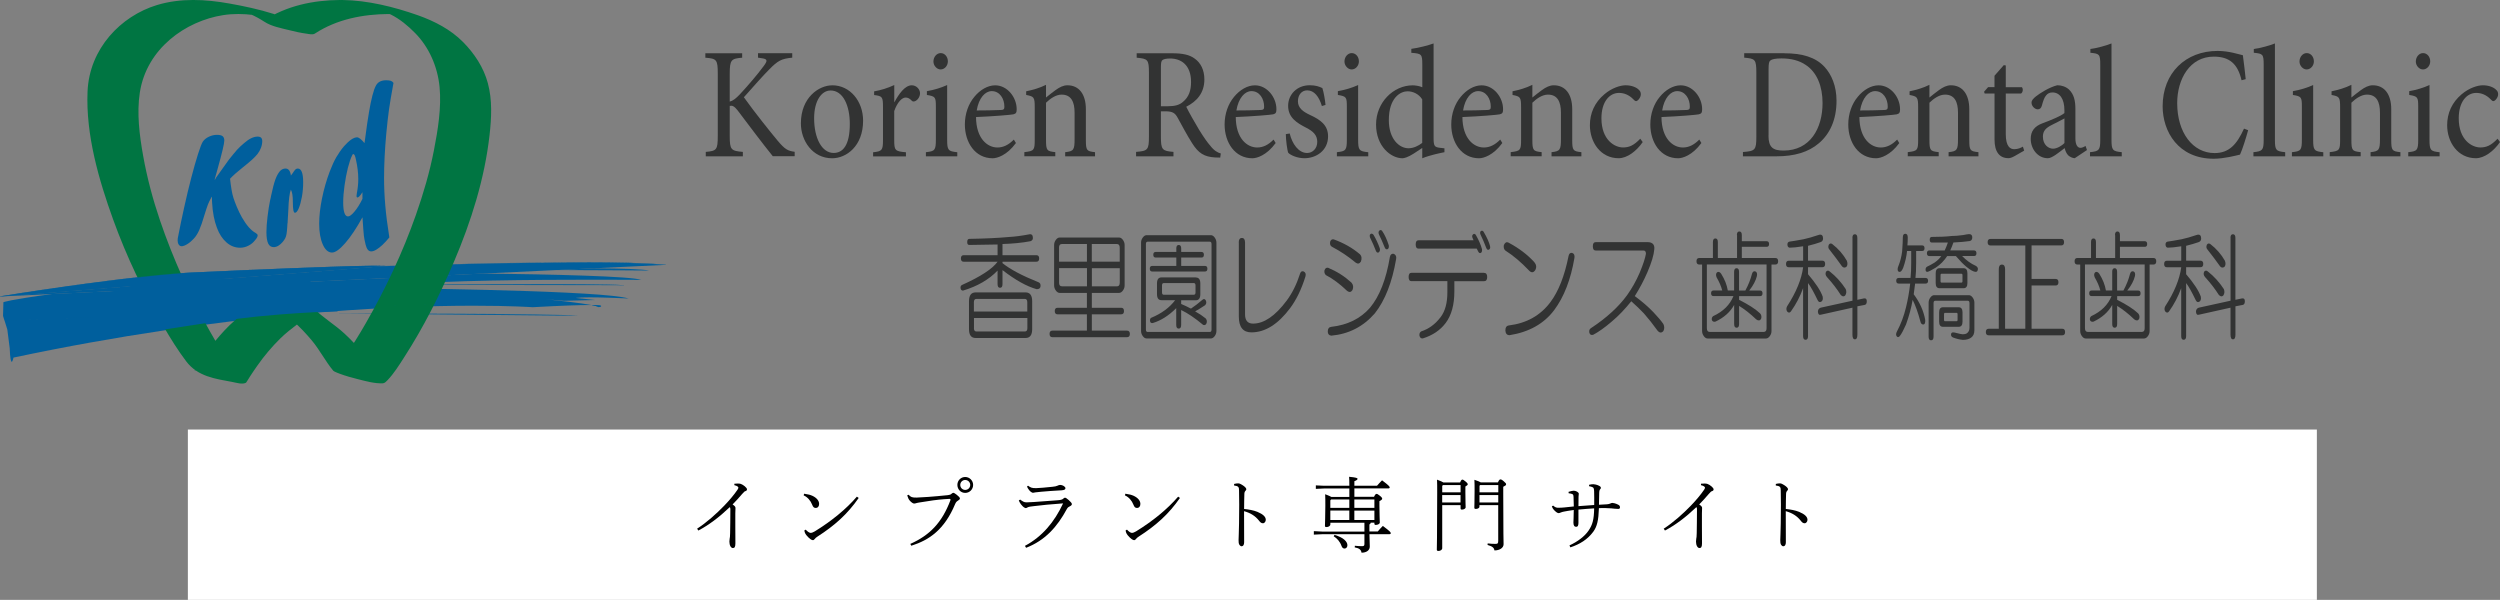 <?xml version="1.0" encoding="UTF-8"?><svg id="logo01.svg" xmlns="http://www.w3.org/2000/svg" width="587.13" height="140.88" viewBox="0 0 587.13 140.88"><rect x="0" y="0" width="587.13" height="140.88" fill="#808080" stroke="none"/><defs><style>.cls-1{fill:none;}.cls-1,.cls-2,.cls-3,.cls-4,.cls-5,.cls-6{stroke-width:0px;}.cls-2{fill:#005f9d;}.cls-3{fill:#000;}.cls-4{fill:#007542;}.cls-5{fill:#323333;}.cls-6{fill:#fff;}</style></defs><g id="ao"><path class="cls-5" d="M242.57,55.78c.05.44-.14.73-.58.87-1.91.37-4.1.58-6.55.66v2.62h7.95c.44,0,.66.26.66.77s-.22.77-.66.77h-7.95v.33c1.8,1.46,4.62,2.95,8.44,4.48.38.15.55.47.49.98-.05.44-.35.66-.9.66-2.35-.66-5.02-2.15-8.03-4.48v3.28c0,.58-.19.87-.58.87s-.58-.29-.58-.87v-3.17c-2.02,2.11-4.73,3.68-8.11,4.7-.33,0-.52-.18-.58-.55-.05-.37.05-.62.33-.77,4.37-1.96,7.16-3.79,8.36-5.46h-7.95c-.44,0-.66-.26-.66-.77s.22-.77.66-.77h7.95v-2.51l-6.64.11c-.33,0-.49-.22-.49-.66,0-.51.16-.77.49-.77,3.88-.07,6.97-.22,9.26-.44,1.42-.07,3.09-.29,5-.66.44,0,.66.26.66.77h0ZM240.85,68.67c1.04,0,1.56.69,1.56,2.08v6.55c0,1.38-.52,2.08-1.56,2.08h-11.72c-1.04,0-1.56-.69-1.56-2.08v-6.55c0-1.38.52-2.08,1.56-2.08h11.72ZM229.3,70.2c-.38,0-.58.26-.58.77v2.19h12.54v-2.19c0-.51-.19-.77-.58-.77h-11.39.01ZM228.73,77.08c0,.51.19.77.58.77h11.39c.38,0,.58-.26.58-.77v-2.4h-12.54v2.4h-.01Z"/><path class="cls-5" d="M262.81,55.78c.33,0,.63.18.9.55s.41.77.41,1.2v9.51c0,.44-.14.84-.41,1.2-.27.37-.58.55-.9.55h-6.39v3.49h6.89c.44,0,.66.26.66.77s-.22.77-.66.77h-6.89v3.83h8.27c.44,0,.66.26.66.77s-.22.77-.66.77h-17.54c-.44,0-.66-.26-.66-.77s.22-.77.66-.77h8.11v-3.83h-6.89c-.44,0-.66-.26-.66-.77s.22-.77.66-.77h6.89v-3.49h-6.39c-.33,0-.63-.18-.9-.55s-.41-.77-.41-1.2v-9.51c0-.44.14-.84.41-1.2.27-.37.58-.55.9-.55h13.94ZM248.72,58.18v3.28h6.55v-4.15h-5.9c-.44,0-.66.29-.66.87h0ZM248.72,66.37c0,.58.22.87.66.87h5.9v-4.26h-6.55v3.39h0ZM256.42,61.46h6.55v-3.28c0-.58-.22-.87-.66-.87h-5.9v4.15h.01ZM256.42,67.25h5.9c.44,0,.66-.29.66-.87v-3.39h-6.55v4.26h-.01Z"/><path class="cls-5" d="M284.37,55.23c.33,0,.63.18.9.55s.41.77.41,1.2v20.76c0,.44-.14.84-.41,1.2-.27.37-.58.55-.9.55h-15.08c-.33,0-.63-.18-.9-.55s-.41-.77-.41-1.2v-20.76c0-.44.14-.84.41-1.2.27-.37.58-.55.9-.55,0,0,15.08,0,15.08,0ZM269.12,57.31v20.1c0,.37.14.55.41.55h14.59c.27,0,.41-.18.41-.55v-20.1c0-.37-.14-.55-.41-.55h-14.59c-.27,0-.41.18-.41.55ZM276.25,58.4c0-.58.19-.87.58-.87s.58.29.58.87v.77h4.75c.38,0,.58.22.58.66s-.19.66-.58.66h-4.75v1.96h5.57c.38,0,.58.22.58.66s-.19.66-.58.66h-12.37c-.38,0-.58-.22-.58-.66s.19-.66.58-.66h5.65v-1.96h-4.83c-.38,0-.58-.22-.58-.66s.19-.66.58-.66h4.83v-.77h0ZM280.84,65.17c.71,0,1.06.47,1.06,1.42v2.51c0,.95-.36,1.42-1.06,1.42h-3.44v.87c.71.29,1.48.66,2.3,1.09.87-.58,1.77-1.27,2.7-2.08.33-.29.6-.22.82.22.16.44.08.8-.24,1.09-.77.51-1.53.98-2.3,1.42.93.51,1.75,1.06,2.46,1.64.27.29.36.66.24,1.09-.16.44-.44.58-.82.44-1.91-1.6-3.64-2.77-5.16-3.49v3.49c0,.58-.19.87-.58.87s-.58-.29-.58-.87v-3.93c-1.75,1.75-3.58,2.91-5.49,3.49-.38.07-.6-.07-.66-.44s.03-.62.24-.77c2.46-1.02,4.34-2.4,5.65-4.15h-3.2c-.71,0-1.06-.47-1.06-1.42v-2.51c0-.95.35-1.42,1.06-1.42h8.04l.02.02ZM272.9,67.03v1.64c0,.37.14.55.41.55h7.05c.27,0,.41-.18.41-.55v-1.64c0-.37-.14-.55-.41-.55h-7.05c-.27,0-.41.18-.41.55Z"/><path class="cls-5" d="M290.92,56.98c0-.73.24-1.09.74-1.09s.74.37.74,1.09v16.83c0,1.46.63,2.19,1.88,2.19,2.57,0,5.19-1.79,7.87-5.36,1.31-1.75,2.38-3.89,3.2-6.45.16-.44.44-.58.82-.44.44.22.58.62.41,1.2-.93,2.99-2.13,5.46-3.6,7.43-2.84,3.79-5.87,5.68-9.09,5.68-1.96,0-2.95-1.24-2.95-3.72v-17.37h-.02Z"/><path class="cls-5" d="M311.08,63.43c.16-.44.44-.62.82-.55,2.08.87,3.91,2.04,5.49,3.49.44.51.52,1.09.24,1.75-.33.51-.74.58-1.23.22-1.75-1.67-3.41-2.91-5-3.72-.33-.29-.44-.69-.33-1.2h.01ZM327.31,59.6c.49.22.68.62.58,1.2-.93,5.46-2.59,9.72-5,12.78-2.73,3.14-6.15,4.88-10.24,5.25-.55-.07-.82-.4-.82-.98,0-.66.27-1.02.82-1.09,3.83-.44,6.86-1.93,9.09-4.48,2.24-2.69,3.8-6.66,4.67-11.91.11-.58.41-.84.9-.77h0ZM312.39,56.76c.16-.44.44-.62.82-.55,2.4.87,4.45,2.04,6.15,3.49.44.44.52,1.02.24,1.75-.33.51-.74.58-1.23.22-1.75-1.46-3.6-2.69-5.57-3.72-.38-.22-.52-.62-.41-1.2h0ZM321.82,55.01c.22-.22.47-.18.74.11.6,1.02,1.09,2.08,1.48,3.17.11.44.03.77-.24.98-.27.15-.49.03-.66-.33-.38-1.02-.85-2.08-1.39-3.17-.11-.37-.08-.62.08-.77h0ZM323.86,54.24c.27-.29.52-.29.74,0,.6.87,1.12,2,1.56,3.39.05.44-.03.73-.24.87-.33.15-.58,0-.74-.44-.44-1.09-.87-2.08-1.31-2.95-.16-.37-.16-.66,0-.87h-.01Z"/><path class="cls-5" d="M348.53,64.08c.49,0,.74.33.74.98s-.24.98-.74.98h-6.97v2.4c0,3.14-.68,5.61-2.05,7.43-1.26,1.67-3.03,2.88-5.33,3.6-.44.07-.71-.15-.82-.66-.05-.44.08-.77.41-.98,1.8-.58,3.33-1.71,4.59-3.39,1.04-1.38,1.56-3.31,1.56-5.79v-2.62h-8.44c-.44,0-.66-.33-.66-.98s.22-.98.66-.98h17.06-.01ZM333.12,56.43h12.95l-.24-.55c-.16-.37-.11-.66.16-.87.16-.14.35-.11.58.11.71,1.24,1.2,2.37,1.48,3.39.05.44-.03.73-.24.87-.27.15-.49.03-.66-.33l-.33-.66h-13.68c-.44,0-.66-.33-.66-.98s.22-.98.66-.98h-.02ZM347.71,55.12c-.16-.37-.14-.66.08-.87.27-.14.49-.07.66.22.77,1.31,1.26,2.4,1.48,3.28.11.44.03.73-.24.87-.27.15-.49,0-.66-.44-.38-1.02-.82-2.04-1.31-3.06h-.01Z"/><path class="cls-5" d="M353.2,57.52c.27-.58.63-.77,1.06-.55,2.46,1.31,4.48,2.84,6.07,4.59.49.58.58,1.2.24,1.86-.44.66-.93.69-1.48.11-1.86-1.96-3.72-3.53-5.57-4.7-.33-.29-.44-.73-.33-1.31h.01ZM369.18,59.38c.49.15.68.55.58,1.2-.87,5.1-2.46,9.17-4.75,12.24-2.4,3.2-5.9,5.17-10.49,5.9-.6,0-.93-.37-.98-1.09,0-.73.27-1.13.82-1.2,4.15-.51,7.4-2.33,9.75-5.46,1.91-2.55,3.33-6.15,4.26-10.81.11-.58.38-.84.82-.77h-.01Z"/><path class="cls-5" d="M388.11,57.2c.33.29.47.73.41,1.31-.11,1.38-.66,3.2-1.64,5.46-.82,1.9-1.8,3.75-2.95,5.57,1.69,1.24,3.17,2.51,4.42,3.83,1.04,1.09,1.8,2,2.3,2.73.27.58.27,1.13,0,1.64-.44.51-.9.47-1.39-.11-1.04-1.46-2.11-2.8-3.2-4.04-.82-.87-1.8-1.82-2.95-2.84-1.53,1.9-3.03,3.46-4.51,4.7-1.69,1.46-3.17,2.51-4.43,3.17-.44.14-.74,0-.9-.44-.11-.51,0-.87.33-1.09,3.66-2.4,6.5-4.99,8.52-7.76,1.14-1.6,2.13-3.35,2.95-5.25.82-1.96,1.31-3.46,1.48-4.48,0-.51-.19-.77-.58-.77h-11.23c-.44,0-.66-.33-.66-.98s.22-.98.66-.98h12.29c.44,0,.79.11,1.06.33h.02Z"/><path class="cls-5" d="M407.91,55.23c0-.58.19-.87.58-.87s.58.29.58.87v1.42h5.82c.38,0,.58.22.58.66s-.19.66-.58.66h-5.82v2.62h7.87c.44,0,.66.26.66.77s-.22.77-.66.77h-.9v15.62c0,.44-.14.84-.41,1.2-.27.37-.58.55-.9.55h-13.68c-.33,0-.63-.18-.9-.55s-.41-.77-.41-1.2v-15.62h-.66c-.44,0-.66-.26-.66-.77s.22-.77.66-.77h3.2v-3.72c0-.58.19-.87.58-.87s.58.29.58.87v3.72h4.51v-5.36h-.04ZM400.86,77.08c0,.58.22.87.66.87h12.7c.44,0,.66-.29.66-.87v-14.97h-14.02v14.97h0ZM407.26,63.86c0-.58.19-.87.58-.87s.58.29.58.87v4.37h1.48c.71-1.31,1.23-2.62,1.56-3.93.16-.51.44-.69.82-.55.33.15.44.51.33,1.09-.27,1.09-.87,2.22-1.8,3.39h2.54c.38,0,.58.22.58.66s-.19.66-.58.66h-4.92v.87c2.19,1.09,3.83,2.15,4.92,3.17.33.37.41.8.24,1.31-.27.44-.66.47-1.14.11-1.37-1.31-2.7-2.37-4.02-3.17v4.26c0,.58-.19.87-.58.87s-.58-.29-.58-.87v-4.48c-.93,1.67-2.4,2.99-4.43,3.93-.44.07-.71-.07-.82-.44-.05-.37.05-.66.33-.87,2.35-1.09,3.93-2.66,4.75-4.7h-4.67c-.38,0-.58-.22-.58-.66s.19-.66.58-.66h2.04c-.27-1.02-.71-2.04-1.31-3.06-.22-.51-.19-.91.08-1.2.33-.22.66-.11.98.33.82,1.31,1.34,2.62,1.56,3.93h1.48v-4.37h.01-.01Z"/><path class="cls-5" d="M428.15,55.99c0,.44-.19.73-.58.87-.82.29-1.8.58-2.95.87v3.49h3.36c.44,0,.66.26.66.77s-.22.77-.66.77h-3.36v1.64c1.8,2.11,2.95,3.86,3.44,5.25.11.58,0,.98-.33,1.2-.38.22-.68.07-.9-.44-.87-1.82-1.61-3.14-2.21-3.93v12.45c0,.58-.19.87-.58.87s-.58-.29-.58-.87v-11.25c-.71,1.96-1.67,3.79-2.86,5.46-.27.37-.58.37-.9,0-.22-.37-.22-.77,0-1.2,2.13-3.28,3.39-6.34,3.77-9.17h-3.36c-.44,0-.66-.26-.66-.77s.22-.77.66-.77h3.36v-3.39c-1.37.22-2.43.33-3.2.33-.33-.07-.49-.33-.49-.77,0-.37.16-.58.49-.66.6-.07,1.69-.26,3.28-.55,1.04-.22,2.19-.55,3.44-.98.22-.07.38-.11.49-.11.44,0,.66.29.66.87h0v.02ZM435.04,55.88c0-.58.19-.87.58-.87s.58.29.58.87v14.53l1.56-.33c.44-.07.66.15.66.66s-.16.8-.49.87l-1.72.33v6.66c0,.73-.19,1.09-.58,1.09s-.58-.37-.58-1.09v-6.34l-7.37,1.64c-.44.15-.68-.07-.74-.66,0-.51.22-.84.66-.98l7.46-1.64v-14.75h-.02ZM428.81,63.86c.27-.37.58-.4.9-.11,1.48,1.16,2.73,2.55,3.77,4.15.22.58.16,1.09-.16,1.53-.33.29-.68.22-1.06-.22-.82-1.31-1.88-2.69-3.2-4.15-.33-.37-.41-.77-.24-1.2h0ZM429.47,57.52c.22-.37.49-.44.82-.22,1.42,1.09,2.57,2.4,3.44,3.93.22.58.19,1.06-.08,1.42-.38.29-.74.26-1.06-.11-.82-1.16-1.8-2.48-2.95-3.93-.27-.29-.33-.66-.16-1.09h-.01Z"/><path class="cls-5" d="M447.46,54.9c.38,0,.58.29.58.87,0,.66-.03,1.27-.08,1.86h3.44c.38,0,.58.22.58.66s-.19.66-.58.66h-1.39v2.84c0,1.38-.05,2.55-.16,3.49h2.38c.38,0,.58.22.58.66s-.19.66-.58.66h-2.46c-.11.87-.22,1.71-.33,2.51,1.42,1.9,2.32,3.9,2.7,6.01.05.73-.11,1.09-.49,1.09-.33,0-.55-.26-.66-.77-.55-2.04-1.14-3.72-1.8-5.02-.33,1.9-.85,3.83-1.56,5.79-.55,1.24-1.01,2.11-1.39,2.62-.27.37-.52.44-.74.22-.27-.29-.27-.69,0-1.2.93-1.75,1.64-3.64,2.13-5.68.44-1.82.77-3.68.98-5.57h-2.7c-.38,0-.58-.22-.58-.66s.19-.66.58-.66h2.78c.11-.95.16-2.11.16-3.49v-2.84h-.98c-.11,1.24-.41,2.55-.9,3.93-.27.66-.55.98-.82.98-.33,0-.49-.22-.49-.66,0-.22.08-.51.24-.87.38-.95.66-2.04.82-3.28.11-1.46.16-2.55.16-3.28,0-.58.19-.87.58-.87h0ZM455.9,60.14h-2.78c-.38,0-.58-.22-.58-.66s.19-.66.58-.66h3.6c.33-.73.58-1.35.74-1.86h-3.77c-.33,0-.49-.22-.49-.66s.16-.66.49-.66c1.86,0,3.41-.07,4.67-.22.71,0,1.61-.07,2.7-.22.71-.14,1.17-.22,1.39-.22.49,0,.74.26.74.77s-.22.8-.66.87c-1.04.15-2.3.26-3.77.33-.22.66-.47,1.27-.74,1.86h5.57c.38,0,.58.22.58.66s-.19.66-.58.66h-2.78c.98,1.02,2.05,1.79,3.2,2.3.38.22.55.51.49.87s-.22.55-.49.55c-.49,0-1.23-.4-2.21-1.2-.71-.58-1.53-1.42-2.46-2.51h-2.04c-.33.51-.74,1.02-1.23,1.53-.44.44-.93.84-1.48,1.2-1.09.66-1.75.98-1.96.98-.27,0-.41-.18-.41-.55,0-.29.11-.51.33-.66.49-.22,1.09-.55,1.8-.98.71-.51,1.23-1.02,1.56-1.53h-.01ZM462.38,69.32c.33,0,.63.18.9.55s.41.77.41,1.2v6.45c0,.8-.24,1.38-.74,1.75-.49.37-1.14.55-1.96.55-.77-.07-1.53-.26-2.3-.55-.33-.15-.49-.37-.49-.66,0-.37.16-.55.49-.55.16,0,.38.03.66.11.82.22,1.34.33,1.56.33.55,0,.93-.11,1.14-.33.33-.29.49-.69.49-1.2v-5.79c0-.37-.14-.55-.41-.55h-7.62c-.27,0-.41.18-.41.55v7.87c0,.58-.19.87-.58.87s-.58-.29-.58-.87v-7.98c0-.44.14-.84.41-1.2.27-.37.58-.55.9-.55h8.13ZM461.15,62.99c.6,0,.9.4.9,1.2v2.3c0,.8-.3,1.2-.9,1.2h-5.65c-.6,0-.9-.4-.9-1.2v-2.3c0-.8.3-1.2.9-1.2h5.65ZM460,72.16c.6,0,.9.4.9,1.2v2.19c0,.8-.3,1.2-.9,1.2h-3.69c-.6,0-.9-.4-.9-1.2v-2.19c0-.8.3-1.2.9-1.2h3.69ZM455.74,64.62v1.42c0,.22.08.33.24.33h4.67c.16,0,.24-.11.24-.33v-1.42c0-.22-.08-.33-.24-.33h-4.67c-.16,0-.24.11-.24.33ZM456.56,73.8v1.31c0,.22.08.33.24.33h2.7c.16,0,.24-.11.24-.33v-1.31c0-.22-.08-.33-.24-.33h-2.7c-.16,0-.24.11-.24.33Z"/><path class="cls-5" d="M484.09,56.1c.44,0,.66.26.66.77s-.22.77-.66.77h-6.97v7.87h5.65c.44,0,.66.26.66.77s-.22.77-.66.77h-5.65v10.16h7.21c.44,0,.66.26.66.77s-.22.77-.66.77h-17.29c-.44,0-.66-.26-.66-.77s.22-.77.66-.77h2.38v-13.98c0-.73.24-1.09.74-1.09s.74.37.74,1.09v13.98h4.75v-19.56h-8.19c-.44,0-.66-.26-.66-.77s.22-.77.66-.77h16.64,0Z"/><path class="cls-5" d="M496.71,55.23c0-.58.19-.87.58-.87s.58.29.58.87v1.42h5.82c.38,0,.58.22.58.66s-.19.66-.58.66h-5.82v2.62h7.87c.44,0,.66.26.66.77s-.22.77-.66.77h-.9v15.62c0,.44-.14.84-.41,1.2-.27.37-.58.55-.9.55h-13.68c-.33,0-.63-.18-.9-.55s-.41-.77-.41-1.2v-15.62h-.66c-.44,0-.66-.26-.66-.77s.22-.77.66-.77h3.2v-3.72c0-.58.19-.87.58-.87s.58.29.58.87v3.72h4.51v-5.36h-.04ZM489.66,77.08c0,.58.22.87.66.87h12.7c.44,0,.66-.29.66-.87v-14.97h-14.02v14.97h0ZM496.05,63.86c0-.58.19-.87.58-.87s.58.29.58.87v4.37h1.48c.71-1.31,1.23-2.62,1.56-3.93.16-.51.44-.69.82-.55.33.15.44.51.33,1.09-.27,1.09-.87,2.22-1.8,3.39h2.54c.38,0,.58.22.58.66s-.19.66-.58.66h-4.92v.87c2.19,1.09,3.83,2.15,4.92,3.17.33.37.41.8.24,1.31-.27.44-.66.47-1.14.11-1.37-1.31-2.7-2.37-4.02-3.17v4.26c0,.58-.19.87-.58.87s-.58-.29-.58-.87v-4.48c-.93,1.67-2.4,2.99-4.42,3.93-.44.07-.71-.07-.82-.44-.05-.37.05-.66.33-.87,2.35-1.09,3.93-2.66,4.75-4.7h-4.67c-.38,0-.58-.22-.58-.66s.19-.66.58-.66h2.04c-.27-1.02-.71-2.04-1.31-3.06-.22-.51-.19-.91.08-1.2.33-.22.66-.11.98.33.82,1.31,1.34,2.62,1.56,3.93h1.48v-4.37h0Z"/><path class="cls-5" d="M516.95,55.99c0,.44-.19.73-.58.87-.82.29-1.8.58-2.95.87v3.49h3.36c.44,0,.66.26.66.77s-.22.77-.66.77h-3.36v1.64c1.8,2.11,2.95,3.86,3.44,5.25.11.58,0,.98-.33,1.2-.38.22-.68.07-.9-.44-.87-1.82-1.61-3.14-2.21-3.93v12.45c0,.58-.19.87-.58.87s-.58-.29-.58-.87v-11.25c-.71,1.96-1.67,3.79-2.86,5.46-.27.37-.58.37-.9,0-.22-.37-.22-.77,0-1.2,2.13-3.28,3.39-6.34,3.77-9.17h-3.36c-.44,0-.66-.26-.66-.77s.22-.77.66-.77h3.36v-3.39c-1.37.22-2.43.33-3.2.33-.33-.07-.49-.33-.49-.77,0-.37.16-.58.49-.66.6-.07,1.69-.26,3.28-.55,1.04-.22,2.19-.55,3.44-.98.22-.07.38-.11.49-.11.44,0,.66.29.66.87h0v.02ZM523.83,55.88c0-.58.19-.87.58-.87s.58.29.58.87v14.53l1.56-.33c.44-.07.66.15.66.66s-.16.8-.49.87l-1.72.33v6.66c0,.73-.19,1.09-.58,1.09s-.58-.37-.58-1.09v-6.34l-7.37,1.64c-.44.15-.68-.07-.74-.66,0-.51.22-.84.66-.98l7.46-1.64v-14.75h-.02ZM517.61,63.86c.27-.37.58-.4.9-.11,1.48,1.16,2.73,2.55,3.77,4.15.22.58.16,1.09-.16,1.53-.33.29-.68.22-1.06-.22-.82-1.31-1.88-2.69-3.2-4.15-.33-.37-.41-.77-.24-1.2h-.01ZM518.26,57.52c.22-.37.49-.44.82-.22,1.42,1.09,2.57,2.4,3.44,3.93.22.58.19,1.06-.08,1.42-.38.29-.74.26-1.06-.11-.82-1.16-1.8-2.48-2.95-3.93-.27-.29-.33-.66-.16-1.09h-.01Z"/><path class="cls-5" d="M181.51,36.71c-2.61-3.24-5.33-6.89-8.32-10.84-.81-1-1.24-1.12-1.81-1v7.04c0,3.28.3,3.53,3.08,3.76v1.04h-8.71v-1.04c2.55-.22,2.82-.48,2.82-3.76v-14.56c0-3.39-.27-3.58-2.92-3.8v-1.04h8.65v1.04c-2.58.22-2.92.48-2.92,3.8v6.51c.74-.18,1.41-.7,2.34-1.67,1.84-1.97,4.09-4.58,5.6-6.63,1.01-1.34.98-1.71-.53-1.9l-.77-.12v-1.04h8.04v1.04c-2.51.26-3.32.64-5.43,2.79-1.31,1.31-3.69,3.98-5.93,6.51,2.51,3.53,6.2,8.12,7.87,10.13,1.77,2.12,2.44,2.46,4.06,2.68v1.04h-5.13v.02Z"/><path class="cls-5" d="M195.46,20.03c4.16,0,7.24,3.72,7.24,8.31,0,6-3.95,8.83-7.27,8.83-4.59,0-7.34-4.1-7.34-8.19,0-6.14,4.29-8.94,7.34-8.94h.03ZM195.02,21.26c-2.01,0-3.82,2.31-3.82,6.51,0,4.69,1.81,8.15,4.59,8.15,2.08,0,3.79-1.67,3.79-6.81,0-4.32-1.58-7.86-4.52-7.86h-.04Z"/><path class="cls-5" d="M210.07,23.98c1-1.86,2.44-3.95,4.06-3.95,1.14,0,1.94,1,1.94,1.86,0,.74-.43,1.49-1.07,1.83-.4.19-.67.15-.87-.07-.5-.52-.91-.74-1.44-.74-.87,0-1.94,1.08-2.68,3.17v6.78c0,2.46.17,2.68,2.75,2.9v.97h-7.71v-.97c2.08-.22,2.32-.45,2.32-2.87v-7.71c0-2.46-.14-2.61-2.08-2.86v-.86c1.65-.3,3.11-.74,4.73-1.49v4.02h.07-.02Z"/><path class="cls-5" d="M217.45,36.71v-.97c2.11-.22,2.34-.45,2.34-2.98v-7.67c0-2.28-.1-2.46-2.11-2.79v-.89c1.71-.3,3.32-.78,4.76-1.45v12.81c0,2.53.24,2.76,2.38,2.98v.97h-7.37ZM220.93,12.47c.94,0,1.68.86,1.68,1.94,0,1-.74,1.9-1.71,1.9-.87,0-1.68-.89-1.68-1.86,0-1.12.81-1.98,1.68-1.98h.03Z"/><path class="cls-5" d="M238.59,33.59c-2.11,2.9-4.42,3.58-5.46,3.58-4.12,0-6.53-3.72-6.53-7.93,0-2.53.84-4.84,2.21-6.48,1.37-1.68,3.18-2.72,4.9-2.72h.03c2.78,0,5.03,2.76,5.03,5.62,0,.74-.14,1.04-.77,1.19-.53.12-4.76.48-8.78.64.03,5.06,2.68,7.15,5.03,7.15,1.37,0,2.61-.6,3.85-1.86l.5.82h0ZM232.9,21.4c-1.51,0-3.02,1.56-3.52,4.54,1.88,0,3.75-.03,5.69-.11.6,0,.81-.19.81-.71.03-1.94-1.1-3.72-2.95-3.72h-.03Z"/><path class="cls-5" d="M250.16,36.71v-.97c1.98-.22,2.21-.52,2.21-3.09v-6.18c0-2.57-.81-4.25-3.05-4.25-1.34,0-2.65.93-3.66,1.9v8.71c0,2.53.2,2.68,2.18,2.9v.97h-7.27v-.97c2.28-.26,2.44-.45,2.44-2.9v-7.67c0-2.38-.2-2.5-2.01-2.86v-.86c1.61-.33,3.18-.78,4.66-1.52v2.98c.67-.56,1.41-1.12,2.25-1.75.94-.67,1.81-1.12,2.78-1.12,2.68,0,4.33,2.05,4.33,5.62v7.19c0,2.53.2,2.68,2.15,2.9v.97h-7.01Z"/><path class="cls-5" d="M286.55,37.01c-.4,0-.81,0-1.17-.03-2.55-.15-3.92-.97-5.43-3.39-1.17-1.83-2.38-4.13-3.39-5.96-.57-1.04-1.14-1.49-2.85-1.49h-1.07v5.92c0,3.13.3,3.39,2.95,3.61v1.04h-8.78v-1.04c2.75-.22,3.02-.45,3.02-3.61v-14.93c0-3.2-.27-3.32-2.88-3.58v-1.04h8.32c2.44,0,4.09.33,5.33,1.27,1.37.97,2.25,2.64,2.25,4.88,0,3.2-1.81,5.17-4.26,6.41.57,1.19,1.98,3.68,2.99,5.36,1.21,1.94,1.88,2.9,2.72,3.87.87,1.12,1.68,1.53,2.41,1.75l-.14.97h-.02ZM274.26,24.95c1.68,0,2.78-.3,3.62-1.08,1.31-1.12,1.84-2.57,1.84-4.62,0-4.02-2.38-5.51-4.9-5.51-.98,0-1.54.15-1.81.37-.27.18-.37.63-.37,1.64v9.2h1.62Z"/><path class="cls-5" d="M299.59,33.59c-2.11,2.9-4.42,3.58-5.46,3.58-4.12,0-6.53-3.72-6.53-7.93,0-2.53.84-4.84,2.21-6.48,1.37-1.68,3.18-2.72,4.9-2.72h.03c2.78,0,5.03,2.76,5.03,5.62,0,.74-.14,1.04-.77,1.19-.53.12-4.76.48-8.78.64.03,5.06,2.68,7.15,5.03,7.15,1.37,0,2.61-.6,3.85-1.86l.5.82h-.01ZM293.89,21.4c-1.51,0-3.02,1.56-3.52,4.54,1.88,0,3.75-.03,5.7-.11.6,0,.81-.19.81-.71.03-1.94-1.1-3.72-2.95-3.72h-.04Z"/><path class="cls-5" d="M310.45,24.91c-.67-2.23-1.81-3.69-3.45-3.69-1.31,0-2.18,1.08-2.18,2.57,0,1.64,1.34,2.5,2.82,3.2,2.55,1.16,4.26,2.46,4.26,5.03,0,3.39-2.85,5.14-5.53,5.14-1.71,0-3.25-.7-3.82-1.27-.24-.52-.57-3.05-.57-4.39l.91-.15c.57,2.42,2.08,4.58,4.09,4.58,1.24,0,2.38-1,2.38-2.61s-.98-2.5-2.65-3.35c-2.01-1.04-4.19-2.28-4.19-5.11,0-2.61,2.01-4.84,5.09-4.84,1.37,0,2.28.33,2.95.67.3.82.67,3.02.74,3.95l-.84.26h-.01Z"/><path class="cls-5" d="M313.97,36.71v-.97c2.11-.22,2.34-.45,2.34-2.98v-7.67c0-2.28-.1-2.46-2.11-2.79v-.89c1.71-.3,3.32-.78,4.76-1.45v12.81c0,2.53.24,2.76,2.38,2.98v.97h-7.37ZM317.46,12.47c.94,0,1.68.86,1.68,1.94,0,1-.74,1.9-1.71,1.9-.87,0-1.68-.89-1.68-1.86,0-1.12.81-1.98,1.68-1.98h.03Z"/><path class="cls-5" d="M339.21,35.75c-.74.15-3.25.63-5.19,1.42v-2.42l-2.04,1.34c-1.34.86-2.25,1.08-2.61,1.08-2.68,0-6.2-2.76-6.2-7.93s4.06-9.2,8.61-9.2c.47,0,1.48.11,2.25.45v-5.33c0-2.46-.17-2.57-2.58-2.76v-.93c1.74-.22,3.99-.82,5.23-1.27v22.23c0,1.9.24,2.12,1.48,2.28l1.07.12v.93h-.02ZM334.01,23.34c-.81-1.3-2.21-1.9-3.45-1.9-1.58,0-4.39,1.42-4.39,6.78,0,4.43,2.44,6.6,4.62,6.6,1.17,0,2.41-.6,3.22-1.27v-10.2h0Z"/><path class="cls-5" d="M352.82,33.59c-2.11,2.9-4.42,3.58-5.46,3.58-4.12,0-6.53-3.72-6.53-7.93,0-2.53.84-4.84,2.21-6.48,1.37-1.68,3.18-2.72,4.9-2.72h.03c2.78,0,5.03,2.76,5.03,5.62,0,.74-.14,1.04-.77,1.19-.53.12-4.76.48-8.78.64.03,5.06,2.68,7.15,5.03,7.15,1.37,0,2.61-.6,3.85-1.86l.5.82h-.01ZM347.12,21.4c-1.51,0-3.02,1.56-3.52,4.54,1.88,0,3.75-.03,5.7-.11.6,0,.81-.19.81-.71.03-1.94-1.1-3.72-2.95-3.72h-.04Z"/><path class="cls-5" d="M364.38,36.71v-.97c1.98-.22,2.21-.52,2.21-3.09v-6.18c0-2.57-.81-4.25-3.05-4.25-1.34,0-2.65.93-3.66,1.9v8.71c0,2.53.2,2.68,2.18,2.9v.97h-7.27v-.97c2.28-.26,2.44-.45,2.44-2.9v-7.67c0-2.38-.2-2.5-2.01-2.86v-.86c1.61-.33,3.18-.78,4.66-1.52v2.98c.67-.56,1.41-1.12,2.25-1.75.94-.67,1.81-1.12,2.78-1.12,2.68,0,4.33,2.05,4.33,5.62v7.19c0,2.53.2,2.68,2.15,2.9v.97h-7.01,0Z"/><path class="cls-5" d="M385.8,33.36c-1.48,2.16-3.68,3.8-5.67,3.8-4.23,0-6.74-3.76-6.74-7.75,0-2.86,1.14-5.36,3.39-7.26,1.74-1.49,3.75-2.12,5-2.12h.03c1.37,0,2.48.48,3.01,1,.43.37.53.7.53,1.12,0,.78-.74,1.6-1.1,1.6-.2,0-.37-.11-.64-.41-1-1.04-2.18-1.52-3.39-1.52-2.21,0-4.12,2.04-4.12,5.96,0,5.14,3.15,6.85,5.06,6.85,1.44,0,2.51-.45,4.06-2.05l.57.78h.01Z"/><path class="cls-5" d="M399.57,33.59c-2.11,2.9-4.42,3.58-5.46,3.58-4.12,0-6.53-3.72-6.53-7.93,0-2.53.84-4.84,2.21-6.48,1.37-1.68,3.18-2.72,4.9-2.72h.03c2.78,0,5.03,2.76,5.03,5.62,0,.74-.14,1.04-.77,1.19-.53.12-4.76.48-8.78.64.03,5.06,2.68,7.15,5.03,7.15,1.37,0,2.61-.6,3.85-1.86l.5.82h-.01ZM393.88,21.4c-1.51,0-3.02,1.56-3.52,4.54,1.88,0,3.75-.03,5.69-.11.6,0,.81-.19.81-.71.03-1.94-1.1-3.72-2.95-3.72h-.03Z"/><path class="cls-5" d="M419.01,12.51c4.26,0,7.37.93,9.45,3.16,1.67,1.79,2.85,4.51,2.85,8.01,0,4.47-1.58,7.78-4.12,9.94-2.51,2.16-5.86,3.09-9.95,3.09h-7.91v-1.01c2.88-.22,3.15-.45,3.15-3.61v-14.97c0-3.2-.27-3.35-2.85-3.58v-1.04h9.38ZM415.33,31.83c0,2.83,1.1,3.53,3.55,3.53,6.24,0,9.15-5.21,9.15-11.17,0-3.84-1.27-7.19-3.95-8.94-1.51-1.04-3.45-1.53-5.69-1.53-1.41,0-2.28.19-2.61.48-.3.22-.43.64-.43,2.12v15.49h0l-.02.02Z"/><path class="cls-5" d="M446.06,33.59c-2.11,2.9-4.42,3.58-5.46,3.58-4.12,0-6.53-3.72-6.53-7.93,0-2.53.84-4.84,2.21-6.48,1.37-1.68,3.18-2.72,4.9-2.72h.03c2.78,0,5.02,2.76,5.02,5.62,0,.74-.14,1.04-.77,1.19-.53.12-4.76.48-8.78.64.03,5.06,2.68,7.15,5.02,7.15,1.37,0,2.61-.6,3.85-1.86l.5.82h.01ZM440.36,21.4c-1.51,0-3.01,1.56-3.52,4.54,1.88,0,3.75-.03,5.69-.11.6,0,.81-.19.81-.71.03-1.94-1.1-3.72-2.95-3.72h-.03Z"/><path class="cls-5" d="M457.63,36.71v-.97c1.98-.22,2.21-.52,2.21-3.09v-6.18c0-2.57-.81-4.25-3.05-4.25-1.34,0-2.65.93-3.66,1.9v8.71c0,2.53.2,2.68,2.18,2.9v.97h-7.27v-.97c2.28-.26,2.44-.45,2.44-2.9v-7.67c0-2.38-.2-2.5-2.01-2.86v-.86c1.61-.33,3.18-.78,4.66-1.52v2.98c.67-.56,1.41-1.12,2.25-1.75.94-.67,1.81-1.12,2.78-1.12,2.68,0,4.33,2.05,4.33,5.62v7.19c0,2.53.2,2.68,2.15,2.9v.97h-7.01,0Z"/><path class="cls-5" d="M473.11,36.67c-.57.33-1.07.48-1.41.48-2.11,0-3.28-1.46-3.28-4.39v-10.8h-2.32l-.14-.41.94-1.08h1.51v-2.68l2.18-2.49.47.07v5.11h3.79c.34.41.24,1.19-.2,1.49h-3.59v9.53c0,2.98,1.1,3.54,1.98,3.54s1.61-.34,2.04-.6l.3.93-2.28,1.31h.01Z"/><path class="cls-5" d="M487.28,37.16c-.5,0-1.21-.34-1.58-.7-.43-.48-.64-1.01-.81-1.68-1.34,1.01-2.95,2.38-3.95,2.38-2.38,0-4.02-2.2-4.02-4.54,0-1.79.87-2.95,2.72-3.65,2.01-.74,4.46-1.75,5.19-2.42v-.64c0-2.72-1.1-4.2-2.82-4.2-.64,0-1.14.26-1.48.7-.43.48-.7,1.31-1,2.42-.17.6-.5.85-.98.85-.6,0-1.44-.7-1.44-1.56,0-.56.4-.97,1.04-1.49.94-.74,3.08-2.12,5-2.61,1.01,0,2.01.33,2.75,1,1.17,1.12,1.51,2.61,1.51,4.58v6.89c0,1.67.6,2.23,1.17,2.23.4,0,.87-.22,1.21-.45l.34.97-2.85,1.9h0v.02ZM484.84,27.81c-.7.41-2.31,1.19-3.02,1.56-1.31.67-2.04,1.34-2.04,2.72,0,1.94,1.34,2.83,2.38,2.83.87,0,2.04-.64,2.68-1.34v-5.78h0Z"/><path class="cls-5" d="M490.84,36.71v-.97c2.11-.22,2.41-.45,2.41-2.9V15.22c0-2.53-.2-2.61-2.32-2.83v-.89c1.74-.22,3.82-.85,4.96-1.3v22.64c0,2.46.27,2.68,2.41,2.9v.97h-7.48.02Z"/><path class="cls-5" d="M527.98,30.57c-.47,1.71-1.31,4.47-1.91,5.74-.94.22-3.75.97-6.17.97-8.35,0-12-6.41-12-12.32,0-7.86,5.43-13,12.91-13,2.72,0,5,.82,5.93,1.01.27,2.09.47,3.61.67,5.62l-.98.26c-.91-3.95-2.92-5.55-6.53-5.55-5.6,0-8.58,5.25-8.58,10.92,0,6.97,3.68,11.73,8.78,11.73,3.42,0,5.23-2.04,6.91-5.74l.98.37h0Z"/><path class="cls-5" d="M529.22,36.71v-.97c2.11-.22,2.41-.45,2.41-2.9V15.22c0-2.53-.2-2.61-2.32-2.83v-.89c1.74-.22,3.82-.85,4.96-1.3v22.64c0,2.46.27,2.68,2.41,2.9v.97h-7.48.02Z"/><path class="cls-5" d="M538.26,36.71v-.97c2.11-.22,2.34-.45,2.34-2.98v-7.67c0-2.28-.1-2.46-2.11-2.79v-.89c1.71-.3,3.32-.78,4.76-1.45v12.81c0,2.53.24,2.76,2.38,2.98v.97h-7.37ZM541.75,12.47c.94,0,1.67.86,1.67,1.94,0,1-.74,1.9-1.71,1.9-.87,0-1.67-.89-1.67-1.86,0-1.12.81-1.98,1.67-1.98h.04Z"/><path class="cls-5" d="M556.73,36.71v-.97c1.98-.22,2.21-.52,2.21-3.09v-6.18c0-2.57-.81-4.25-3.05-4.25-1.34,0-2.65.93-3.66,1.9v8.71c0,2.53.2,2.68,2.18,2.9v.97h-7.27v-.97c2.28-.26,2.44-.45,2.44-2.9v-7.67c0-2.38-.2-2.5-2.01-2.86v-.86c1.61-.33,3.18-.78,4.66-1.52v2.98c.67-.56,1.41-1.12,2.25-1.75.94-.67,1.81-1.12,2.78-1.12,2.68,0,4.33,2.05,4.33,5.62v7.19c0,2.53.2,2.68,2.15,2.9v.97h-7.01Z"/><path class="cls-5" d="M565.58,36.71v-.97c2.11-.22,2.34-.45,2.34-2.98v-7.67c0-2.28-.1-2.46-2.11-2.79v-.89c1.71-.3,3.32-.78,4.76-1.45v12.81c0,2.53.24,2.76,2.38,2.98v.97h-7.37ZM569.07,12.47c.94,0,1.67.86,1.67,1.94,0,1-.74,1.9-1.71,1.9-.87,0-1.67-.89-1.67-1.86,0-1.12.81-1.98,1.67-1.98h.04Z"/><path class="cls-5" d="M587.13,33.36c-1.48,2.16-3.69,3.8-5.67,3.8-4.23,0-6.74-3.76-6.74-7.75,0-2.86,1.14-5.36,3.39-7.26,1.74-1.49,3.75-2.12,5-2.12h.03c1.37,0,2.48.48,3.02,1,.43.37.53.7.53,1.12,0,.78-.74,1.6-1.1,1.6-.2,0-.37-.11-.64-.41-1-1.04-2.18-1.52-3.39-1.52-2.21,0-4.12,2.04-4.12,5.96,0,5.14,3.15,6.85,5.06,6.85,1.44,0,2.51-.45,4.06-2.05l.57.78h0Z"/></g><g id="_レイヤー_2"><polyline class="cls-2" points=".29 75.3 156.72 69.38 .29 75.3"/><path class="cls-2" d="M129.4,70.41L1.06,75.27l.66,2.12.56,4.39c.1,2.5.29,3.18.47,3.18.22,0,.42-.98.42-.98,49.69-10.52,88.47-12.18,107.99-12.18,9.01,0,13.92.35,13.92.35,6.93-.38,10.96-.51,13.26-.51h.56c-2.57-.49-7.29-1-9.49-1.23M136.78,70.13l-7.22.27,2.9.24,7.35-.18-3.03-.33M146.12,69.78l-3.39.13c2.64.08,4.91.2,4.91.2-.37-.12-.88-.22-1.52-.33M113.55,64.23l-101.28,4.81c-10.31,1.39-11.47,1.93-11.47,1.93l-.09,3.22.33,1.08,128.34-4.86c-.74-.07-1.2-.12-1.2-.12l1.36.12,7.22-.27-1.56-.17c.68-.1,1.88-.14,3.25-.14s2.86.03,4.27.08l3.39-.13c-10.5-1.71-55.85-2.11-55.85-2.11.59-.3,1.94-.55,3.87-.77h-.6c-1.01,0-1.57.01-1.58.01v-.02h0v-.02s.94,0,2.59-.02c9.43-1,31.19-1.16,44.66-1.16,6.74,0,11.4.04,11.4.04-2.46-.87-20.95-1.29-37.05-1.5M139.57,63l-8.82.42c11.92.03,21.72.12,21.72.12-1.42-.33-6.16-.48-12.91-.53"/><path class="cls-2" d="M129.4,70.41L1.06,75.27l128.34-4.86h0M136.78,70.13l-7.22.27,7.22-.27M146.12,69.78l-3.39.13h0l3.39-.13h0"/><path class="cls-2" d="M138.89,71.64c.9.17,1.53.34,1.71.49,0,0,2.11-.45-1.71-.49"/><path class="cls-2" d="M138.3,61.63c-4.59,0-8.42.07-10.06.12-.54,0-.84.02-.85.02-.47-.02-1.2-.03-2.16-.03-6.02,0-20.98.37-35.25.77L.44,69.6c-.07,0-.13.01-.18.02l12.02-.57,101.28-4.81,17.2-.82,8.82-.42,16.65-.79c-5.25-.46-12.17-.58-17.92-.58"/><path class="cls-2" d="M.44,69.6h-.2c-.14.03-.22.05-.22.05v-.02h-.01v-.02H0v.03s.09-.01.24-.03c.05,0,.11-.01.18-.02M58.71,63.4c-.36,0-.54.02-.54.02-.05,0-.09,0-.14,0,.22,0,.45-.02.68-.03M138.3,61.6c-6.12,0-10.9.13-10.9.13-.47-.02-1.2-.03-2.16-.03-5.95,0-20.63.37-34.74.76v.03h-.14l-.37.03c14.27-.4,29.23-.77,35.25-.77.96,0,1.7,0,2.16.03,0,0,.3,0,.85-.02,1.63-.04,5.46-.12,10.06-.12,5.74,0,12.67.12,17.92.58.05,0,.09,0,.14,0v-.03c-5.26-.47-12.26-.59-18.05-.59"/><path class="cls-2" d="M88.52,62.44c-8.13,0-33.41,1.14-39.6,1.43-.88.04-1.38.06-1.38.06-13.24.36-39.7,4.47-46.1,5.48-.57.09-.98.16-1.21.2h.2l89.56-7.1.37-.03c-.43-.02-1.06-.03-1.83-.03"/><path class="cls-2" d="M88.52,62.4c-5.68,0-19.74.56-29.81.99-.23,0-.45.02-.68.03-6.05.26-10.5.47-10.5.47C32.39,64.3,0,69.6,0,69.6H0v.04s.08-.01.22-.03c.23-.04.64-.1,1.21-.2,6.41-1.02,32.86-5.13,46.1-5.48,0,0,.49-.02,1.38-.06,6.2-.28,31.48-1.43,39.6-1.43.79,0,1.4,0,1.83.03h.14v-.03h0c-.43-.03-1.1-.04-1.97-.04"/><path class="cls-2" d="M124.75,66.74c-11.6,0-24.24.09-29.84.14-.52,0-.98,0-1.37.01h.6l52.1.09c-3.87-.18-12.36-.24-21.49-.24"/><path class="cls-2" d="M124.75,66.71c-11.86,0-24.81.09-30.21.14-1.64.01-2.59.02-2.59.02v.03s.56,0,1.58-.01c.39,0,.85,0,1.37-.01,5.6-.05,18.25-.14,29.84-.14,9.13,0,17.62.06,21.49.24.11,0,.21.01.31.01v-.03c-3.71-.2-12.41-.26-21.8-.26"/><path class="cls-2" d="M81.28,73.63l54.13.53c-4.83-.48-45.48-.52-54.13-.53"/><path class="cls-2" d="M79.73,73.6h-.07v.03h1.61c8.64,0,49.29.05,54.13.53.07,0,.13.01.18.02v-.03c-4.27-.54-53.8-.55-55.85-.55"/><path class="cls-1" d="M85.52,1.65c-6.6,0-12.95,1.6-17.58,4.73-4.65-3.13-10.98-4.73-17.58-4.73-13.14,0-23.79,9.83-23.79,21.96,0,29.55,24.21,66.41,25.24,64.75,7.42-12.04,12.57-13.58,16.14-17.1,3.57,3.52,8.71,5.06,16.14,17.1,1.03,1.67,25.24-35.2,25.24-64.75,0-12.13-10.65-21.96-23.79-21.96h-.02Z"/><path class="cls-4" d="M79.77,0c-6.2.05-12.45,1.33-17.84,4.85,3.95.93,7.9,1.86,11.84,2.79-5.95-3.89-13.12-5.6-19.87-6.81-5.65-1.01-11.48-1.33-17.05.36-8.5,2.59-15.87,10.24-16.29,20.31-.43,10.18,2.65,20.75,6.02,30.08,3.17,8.77,7.21,17.19,11.84,25.12,1.65,2.82,3.37,5.6,5.32,8.17,2.7,3.56,6.77,4.08,10.85,4.84.81.15,2.37.66,3.2.16.05-.03.87-1.37.92-1.45.56-.87,1.14-1.71,1.73-2.55,1.61-2.3,3.41-4.43,5.38-6.37,2.54-2.51,5.58-4.28,8.14-6.75-3.95-.93-7.9-1.86-11.84-2.79,2.11,2.04,4.59,3.58,6.78,5.5,1.54,1.35,2.96,2.87,4.3,4.46,1.88,2.23,3.23,4.96,5.08,7.16.17.2,1.44.67,1.52.7,1.38.51,2.8.91,4.21,1.26,1.91.48,3.96,1.07,5.93.98.42-.02.83-.48,1.11-.77,1.48-1.56,2.69-3.5,3.87-5.34,4.54-7.03,8.38-14.64,11.7-22.44,4.01-9.43,7.2-19.45,8.36-29.81.45-4.04.66-8.18-.41-12.13-1-3.74-3.2-6.99-5.77-9.61-2.99-3.03-6.78-4.95-10.61-6.32C92.5,1.6,86.39.08,80.4,0c-2.38-.03,1.56,1.31,1.97,1.45,2.6.83,5.54,1.8,8.27,1.83.62,0,1.24.03,1.86.07.51.03,1.82.3-.06-.09-4.11-.84-2.2-.61-.68.14,2.12,1.05,4.05,2.64,5.74,4.37,3.23,3.28,5.25,7.81,5.73,12.61.48,4.9-.4,10.18-1.33,14.96-1,5.15-2.49,10.18-4.21,15.09-3.12,8.9-7.17,17.45-11.8,25.51-1.56,2.72-3.21,5.39-5.01,7.92-.53.74-1.07,1.46-1.66,2.14-.32.37-.85.77-.82.77,1.43.2,2.86.4,4.29.6h-.03c2.43.77,4.86,1.54,7.3,2.32-.72-.45-1.55-2.42-2.08-3.19-.71-1.04-1.48-2.04-2.24-3.03-1.45-1.86-3.05-3.57-4.75-5.14-2.27-2.09-4.9-3.65-7.12-5.8-1.27-1.23-4.14-1.55-5.69-1.94-1.42-.36-2.85-.68-4.29-.87-.35-.05-1.49-.33-1.86.03-2.11,2.04-4.59,3.58-6.78,5.5-1.7,1.48-3.24,3.17-4.69,4.94-.87,1.06-1.67,2.17-2.46,3.29-.45.64-.87,1.29-1.31,1.95-.3.47-.6.95-.9,1.42-.2.23.05.21.76-.07,1.75.33,3.51.65,5.25.98,0,0-.03,0-.05-.01,1.71.54,3.41,1.09,5.12,1.63.29.12.52.36.09-.04-.22-.2-.42-.43-.62-.66-.68-.78-1.28-1.64-1.87-2.5-1.88-2.69-3.57-5.55-5.2-8.42-4.66-8.23-8.63-16.98-11.72-26.07-1.67-4.92-3.02-9.99-3.94-15.15-.85-4.76-1.52-9.98-.77-14.81,1.59-10.33,10.75-16.81,19.58-18.18,2.35-.37,4.77-.32,7.13-.03,2.7.33-2.25-.83-.81-.22,1.17.49,2.28,1.11,3.36,1.81,1.65,1.08,3.85,1.48,5.69,1.94,1.42.36,2.85.68,4.29.87.48.07,1.37.29,1.86-.03,5.21-3.41,11.34-4.55,17.33-4.6.88,0-.72-.76-.5-.66-1.13-.52-2.34-.87-3.53-1.21C84.84.73,82.27,0,79.77,0Z"/><path class="cls-2" d="M50.77,41.68l2.99-4.19c.82-1.03,1.46-1.79,1.9-2.3.45-.49,1-1.03,1.67-1.58,1.16-1.02,2.22-1.53,3.18-1.53.72,0,1.08.35,1.08,1.04,0,.53-.1,1.06-.3,1.59s-.46,1.01-.8,1.44c-.6.77-1.75,1.82-3.45,3.15-1.28,1.01-2.28,1.9-3.01,2.67.1.93.22,1.78.34,2.53s.28,1.42.46,1.99c.18.58.45,1.26.78,2.07.38.91.78,1.74,1.21,2.5,1.07,1.85,2.13,3.06,3.2,3.64.33.2.49.39.49.55,0,.32-.17.66-.51,1.04-.45.61-1,1.08-1.64,1.4-.64.33-1.29.49-1.95.49-1.2,0-2.27-.41-3.22-1.25-.95-.83-1.7-1.97-2.24-3.43-.63-1.64-1.01-3.62-1.14-5.94-.03-.4-.05-.84-.05-1.32h-.06c-.4.74-.69,1.34-.87,1.8s-.45,1.29-.82,2.48c-.44,1.52-.85,2.69-1.22,3.52-.37.83-.8,1.5-1.28,2.01-.45.5-.95.93-1.5,1.27s-1,.51-1.37.51c-.26,0-.49-.13-.66-.39-.18-.26-.26-.57-.26-.94,0-.23,0-.41.03-.53.46-2.39.96-4.82,1.51-7.28.54-2.46,1.1-4.79,1.67-6.97.57-2.19,1.1-4.04,1.58-5.55s.86-2.49,1.12-2.9c.32-.47.79-.85,1.41-1.15.62-.3,1.27-.45,1.94-.45.62,0,1.05.11,1.31.32s.39.56.39,1.04c0,.66-.52,2.86-1.56,6.59-.07.27-.18.68-.35,1.25-.16.57-.28.99-.35,1.25l.06.09.3-.56h0l-.02.03Z"/><path class="cls-2" d="M67.57,52.13l-.06.38c0,.22-.02.52-.06.93-.04.62-.09,1.12-.16,1.52s-.17.72-.3.98c-.14.26-.32.53-.56.83-.71.85-1.43,1.27-2.15,1.27-.58,0-1.02-.28-1.29-.83s-.42-1.46-.42-2.69c0-.99.09-2.21.26-3.66s.38-2.75.62-3.9l.12-.49c0-.07.03-.24.09-.47.37-1.72.7-3,1-3.83s.67-1.5,1.1-2c.38-.39.81-.59,1.29-.59.7,0,1.12.55,1.27,1.64.14-.15.27-.33.4-.53.28-.44.51-.74.66-.89s.34-.22.55-.22c.85,0,1.27,1.08,1.27,3.23,0,1.18-.1,2.32-.3,3.42-.2,1.1-.45,2-.74,2.7-.3.7-.6,1.04-.89,1.04-.33,0-.49-.79-.49-2.36,0-.83-.04-1.48-.12-1.96s-.19-.84-.35-1.1c-.3.71-.51,2.32-.6,4.85-.07,1.46-.12,2.39-.16,2.77h.02v-.04Z"/><path class="cls-2" d="M85.6,33.63l.16-1.13c.33-2.52.62-4.56.89-6.11.26-1.56.53-2.87.81-3.95.28-1.08.56-1.86.83-2.34.44-.83,1.24-1.25,2.39-1.25.51,0,.88.05,1.13.14s.45.26.6.49c-.5,2.74-.85,4.79-1.04,6.16-.2,1.37-.41,3.25-.64,5.63-.36,3.89-.53,7.41-.53,10.56,0,2.08.09,4.23.29,6.47.19,2.23.51,4.72.95,7.46-.56.68-1.1,1.26-1.6,1.74-.51.48-1,.85-1.46,1.13-.46.28-.86.41-1.21.41-.61,0-1.04-.52-1.3-1.57-.21-.86-.35-1.56-.41-2.08s-.18-1.98-.33-4.36c-1.42,2.57-2.77,4.6-4.06,6.07-1.29,1.48-2.32,2.21-3.09,2.21-.89,0-1.61-.63-2.17-1.89s-.85-2.88-.85-4.86c0-1.78.22-3.76.66-5.93s1.04-4.28,1.81-6.32c.51-1.34,1.02-2.47,1.56-3.4s1.14-1.79,1.81-2.57c1.23-1.39,2.25-2.09,3.07-2.09.4,0,.99.46,1.75,1.37h-.02ZM85.12,46.72v-1.58c-.52.83-.91,1.24-1.17,1.24-.14,0-.22-.13-.22-.39,0-.11.03-.34.09-.69.21-1.1.32-2.17.32-3.21,0-1.49-.19-3.04-.56-4.65-.16-.83-.36-1.25-.59-1.25-.12,0-.22.09-.28.28-.35.7-.68,1.69-1.01,2.96-.32,1.27-.58,2.66-.79,4.15-.21,1.5-.31,2.82-.31,3.97,0,2.18.38,3.28,1.14,3.28.38,0,.89-.39,1.53-1.16s1.26-1.76,1.85-2.97h0v.02Z"/><path class="cls-2" d="M129.4,70.41h0M81.7,72.22L1.06,75.27M81.7,72.22h0M81.7,72.22l47.7-1.8,7.38-.28-7.22.27,7.22-.27M146.12,69.78l-3.39.13h0l3.39-.13h0"/><path class="cls-2" d="M138.89,71.64c.9.17,1.53.34,1.71.49,0,0,2.11-.45-1.71-.49"/><path class="cls-2" d="M.44,69.6h-.2c-.14.03-.22.05-.22.05v-.02h-.01v-.02H0v.03s.09-.01.24-.03c.05,0,.11-.01.18-.02M58.71,63.4c-.36,0-.54.02-.54.02-.05,0-.09,0-.14,0,.22,0,.45-.02.68-.03M125.24,61.73c.96,0,1.7,0,2.16.03,0,0,.3,0,.85-.02,1.63-.04,5.46-.12,10.06-.12,5.74,0,12.67.12,17.92.58.05,0,.09,0,.14,0v-.03c-5.26-.47-12.26-.59-18.05-.59M90.5,62.46v.03h-.14l-.37.03M138.3,61.6c-6.12,0-10.9.13-10.9.13-.47-.02-1.2-.03-2.16-.03"/><path class="cls-2" d="M88.52,62.44c-8.13,0-33.41,1.14-39.6,1.43-.88.04-1.38.06-1.38.06-13.24.36-39.7,4.47-46.1,5.48-.57.09-.98.16-1.21.2h.2l89.56-7.1.37-.03c-.43-.02-1.06-.03-1.83-.03"/><path class="cls-2" d="M87.41,62.41c-6.25.06-19.24.58-28.7.98-.23,0-.45.02-.68.03-6.05.26-10.5.47-10.5.47-15.14.41-47.53,5.71-47.53,5.71h0v.04s.08-.01.22-.03c.23-.04.64-.1,1.21-.2,6.41-1.02,32.86-5.13,46.1-5.48,0,0,.49-.02,1.38-.06,6.2-.28,31.48-1.43,39.6-1.43.79,0,1.4,0,1.83.03h.14v-.03h0c-.43-.03-1.1-.04-1.97-.04"/><path class="cls-2" d="M124.75,66.74c9.13,0,17.62.06,21.49.24.11,0,.21.01.31.01v-.03c-3.71-.2-12.41-.26-21.8-.26"/><path class="cls-2" d="M93.53,66.9c.39,0,.85,0,1.37-.01"/><path class="cls-2" d="M25.9,79.42s8.73-1.45,23.2-3.66c15.65-2.4,30.21-2.64,30.21-2.64l-7.12-7.83s-35.84.43-36.42.43-16.43,4.94-16.43,4.94l6.32,8.69"/></g><rect class="cls-6" x="44.12" y="100.88" width="500" height="40"/><path class="cls-3" d="M172.49,113.6c.32-.02.59-.04.82-.04.25,0,.46.02.68.09.57.19,1.44.91,1.44,1.25,0,.23-.1.36-.36.44-.19.06-.34.15-.82.72-.78.91-1.33,1.52-2.2,2.41.59.4.68.59.68.84,0,.29-.04.61-.04,1.27v3.06c0,1.58.02,3.33.02,3.95,0,.85-.19,1.12-.59,1.12-.46,0-.82-.65-.82-1.52,0-.11.02-.42.06-.67.04-.23.11-.51.11-1.33.02-1.48.06-3.19.06-5.64,0-.19-.04-.36-.15-.44-2.51,2.39-4.92,4.2-7.37,5.49l-.29-.44c2.26-1.46,4.56-3.53,6.35-5.38,1.2-1.24,2.36-2.62,3.13-3.76.15-.23.21-.36.21-.49,0-.17-.23-.42-.95-.59l.02-.36Z"/><path class="cls-3" d="M188.85,115.95c1.01.15,1.39.25,1.94.49.99.46,1.58,1.16,1.58,1.9,0,.59-.3.95-.8.95-.36,0-.61-.15-.85-.8-.34-.89-1.06-1.75-1.98-2.15l.11-.4ZM201.67,116.94c-2.64,3.8-5.64,6.48-9.69,9.08-.32.21-.49.36-.65.57-.11.17-.25.27-.44.27-.27,0-.8-.32-1.5-1.16-.34-.42-.44-.78-.48-1.14l.32-.17c.34.38.82.76,1.14.76.27,0,.61-.13.99-.36,3.89-2.39,7.35-5.21,9.88-8.15l.42.3Z"/><path class="cls-3" d="M213.8,127.73c4.5-2.01,7.41-4.92,9.42-10.28.06-.15-.04-.29-.23-.29-.27,0-.51.02-1.29.08-1.52.11-3.38.36-5.72.76-.34.06-.55.09-.82.17-.17.06-.29.09-.48.09-.23,0-.59-.23-.97-.63-.32-.36-.46-.67-.65-1.29l.32-.15c.55.57.78.68,1.88.67.7-.02,1.69-.08,2.64-.15,1.35-.09,2.98-.25,4.71-.42.46-.06.65-.13.85-.32.21-.19.34-.23.44-.23.15,0,.49.23.8.47.49.4.74.63.74.89,0,.17-.27.36-.47.49-.25.15-.46.32-.65.78-2.51,6.02-6.08,8.47-10.3,9.8l-.25-.46ZM228.54,113.88c0,1.04-.82,1.88-1.86,1.88s-1.84-.84-1.84-1.88.82-1.86,1.84-1.86,1.86.84,1.86,1.86ZM225.52,113.88c0,.66.51,1.18,1.16,1.18s1.18-.51,1.18-1.18c0-.63-.53-1.16-1.18-1.16s-1.16.53-1.16,1.16Z"/><path class="cls-3" d="M240.72,128.19c4.05-2.17,6.92-5.6,8.95-9.97-2.81.21-5.19.42-6.72.63-.97.11-1.29.15-1.58.29-.19.11-.34.19-.46.19s-.46-.15-.74-.44c-.32-.32-.51-.59-.63-.8-.09-.17-.17-.3-.27-.57l.32-.19c.57.42.93.65,1.46.65.78-.02,1.29-.06,1.73-.08,1.79-.13,3.82-.27,5.68-.42.59-.04.99-.15,1.2-.32.11-.13.3-.27.46-.27s.34.09.87.55c.47.44.74.7.74.95,0,.21-.17.36-.46.51-.23.11-.49.23-.7.61-2.28,4.24-5.13,7.41-9.59,9.14l-.27-.46ZM241.44,114.07c.63.46.91.59,1.94.57.7-.02,2.28-.15,3.8-.32.53-.06.87-.11,1.16-.25.17-.08.44-.19.63-.19.59,0,1.25.42,1.25.76,0,.25-.13.46-.91.51-1.84.09-3.53.23-4.79.34-.53.08-1.22.13-1.41.15-.19.04-.38.09-.55.09-.11,0-.57-.21-.87-.63-.27-.36-.42-.59-.49-.84l.25-.21Z"/><path class="cls-3" d="M264.3,115.95c1.01.15,1.39.25,1.94.49.99.46,1.58,1.16,1.58,1.9,0,.59-.3.95-.8.95-.36,0-.61-.15-.85-.8-.34-.89-1.06-1.75-1.98-2.15l.11-.4ZM277.12,116.94c-2.64,3.8-5.64,6.48-9.69,9.08-.32.21-.49.36-.65.57-.11.17-.25.27-.44.27-.27,0-.8-.32-1.5-1.16-.34-.42-.44-.78-.48-1.14l.32-.17c.34.38.82.76,1.14.76.27,0,.61-.13.99-.36,3.89-2.39,7.35-5.21,9.88-8.15l.42.3Z"/><path class="cls-3" d="M289.86,113.65c.25-.08.65-.13.93-.13s.55.11,1.06.44c.47.3.85.67.85.93,0,.13-.08.25-.17.34-.23.23-.29.49-.29.84-.02.87-.06,2.07-.06,3.46,1.04.11,2.2.3,3.13.68,1.31.55,1.96,1.16,1.96,1.86,0,.42-.3.82-.67.82-.4,0-.63-.23-.97-.67-.82-1.03-1.96-1.77-3.46-2.17,0,2.53.02,5,.02,7.31,0,.57-.23.93-.57.93-.21,0-.32-.06-.49-.27-.25-.29-.25-.76-.25-1.18s.09-2,.11-3.86c.02-1.79.04-3.21.04-4.45s-.02-2.3-.04-3.34c0-.38-.02-.67-.21-.85-.17-.17-.42-.25-.95-.32v-.38Z"/><path class="cls-3" d="M322.69,116.67c.29-.57.42-.68.59-.68.19,0,.32.08.76.42.51.4.57.57.57.72,0,.13-.13.3-.65.57v1.04c0,1.92.09,3.4.09,3.99,0,.3-.47.55-.95.55-.21,0-.32-.09-.32-.3v-.23h-.85c-.04.21-.15.34-.32.42v1.65h1.96c.42-.49.72-.84,1.2-1.31,1.71,1.29,1.86,1.5,1.86,1.71,0,.13-.11.23-.3.23h-4.71c.02,1.56.08,2.3.08,2.91,0,.85-.74,1.44-1.94,1.44-.1-.67-.48-1.04-1.6-1.25l.04-.38c.55.06,1.14.1,1.69.1.42,0,.55-.13.55-.51v-2.3h-9.92l-1.96.1v-.82l1.96.1h9.92v-2.07h-8v.36c0,.4-.44.65-.91.65-.28,0-.36-.09-.36-.3,0-.55.09-2.24.09-4.69,0-1.25,0-1.8-.04-2.72.8.3,1.24.49,1.44.63h4.24v-1.98h-5.97l-1.9.09v-.82l1.9.09h5.97c0-1.03-.02-1.61-.06-2.11,1.73.17,1.98.3,1.98.49,0,.15-.13.32-.74.55v1.06h5.32c.36-.4.74-.84,1.18-1.27,1.63,1.23,1.8,1.48,1.8,1.67,0,.13-.11.23-.3.23h-8v1.98h4.62ZM316.89,117.3h-4.27l-.19.21v1.77h4.46v-1.98ZM316.89,119.9h-4.46v2.22h4.46v-2.22ZM313.4,125.62c2.28.65,3.04,1.67,3.04,2.43,0,.47-.3.78-.68.78-.32,0-.57-.23-.7-.61-.38-1.06-1.04-1.77-1.84-2.28l.19-.32ZM322.78,119.28v-1.98h-4.71v1.98h4.71ZM322.78,122.13v-2.22h-4.71v2.22h4.71Z"/><path class="cls-3" d="M342.92,113.29c.21-.51.36-.65.51-.65.17,0,.34.08.76.44.44.36.51.51.51.67,0,.13-.13.27-.55.51v1.37c0,2.26.06,2.96.06,3.5,0,.34-.46.55-.87.55-.21,0-.32-.08-.32-.29v-.76h-4.31v10.11c0,.4-.46.65-.87.65-.28,0-.4-.08-.4-.29,0-.51.09-2.6.09-13.49,0-1.35,0-1.98-.04-2.96.86.32,1.27.51,1.48.65h3.95ZM338.88,113.92l-.17.19v1.52h4.31v-1.71h-4.14ZM338.7,116.26v1.75h4.31v-1.75h-4.31ZM351.79,113.29c.25-.57.42-.7.57-.7.19,0,.34.04.8.44.49.42.55.53.55.72,0,.21-.19.34-.67.57v1.54c0,10.22.08,11.09.08,11.95s-.93,1.46-2.15,1.46c-.08-.59-.42-.95-1.62-1.29l.04-.36c.68.08,1.2.11,1.79.11.55,0,.68-.11.68-.72v-8.38h-4.41v.36c0,.38-.51.53-.82.53-.29,0-.38-.08-.38-.29,0-.38.06-1.46.06-3.95,0-1.2,0-1.65-.04-2.6.89.3,1.29.47,1.48.61h4.03ZM347.6,113.92l-.13.17v1.54h4.41v-1.71h-4.27ZM347.46,116.26v1.75h4.41v-1.75h-4.41Z"/><path class="cls-3" d="M368.63,128.07c1.9-.87,3.57-2.15,4.45-3.46.93-1.37,1.27-2.58,1.31-5.22-1.06.06-2.64.19-3.69.29v3.15c-.02.57-.13.89-.51.89-.47,0-.67-.32-.67-1.01,0-.4.08-1.41.08-2.94-1.1.15-1.84.29-2.3.38-.29.06-.51.11-.74.21-.23.09-.34.15-.47.15-.23,0-.49-.1-.97-.57-.42-.42-.57-.72-.67-1.01l.3-.19c.46.4.8.51,1.16.51.65,0,1.08-.04,1.52-.08.82-.08,1.44-.15,2.18-.23,0-.47-.02-1.42-.06-2.18-.02-.53-.09-.66-.38-.76-.27-.09-.49-.13-.76-.15l-.04-.34c.46-.15.99-.27,1.23-.27.19,0,.53.08.84.27.19.11.34.29.34.44,0,.17-.04.3-.06.72-.02.57-.02,1.31-.02,2.2,1.2-.1,2.51-.19,3.7-.27,0-1.25.02-2.24-.02-3.25-.02-.51-.11-.8-.29-.89-.29-.15-.53-.21-.89-.27v-.34c.38-.11.76-.13,1.03-.13.19,0,.82.11,1.22.32.46.23.51.34.51.55,0,.11-.04.19-.15.3-.09.09-.21.25-.23.82-.02.68-.04,1.84-.06,2.83.65-.02,1.25-.06,1.92-.11.38-.04.53-.09.76-.19.21-.1.36-.13.49-.13.19,0,.74.11,1.31.4.36.17.46.38.46.65s-.17.36-.44.36c-.47,0-1.22-.09-1.6-.13-.95-.08-1.84-.08-2.91-.06-.1,2.92-.44,4.33-1.33,5.55-1.33,1.8-3.15,2.94-5.38,3.67l-.21-.47Z"/><path class="cls-3" d="M399.5,113.6c.32-.02.59-.04.82-.04.25,0,.46.02.68.09.57.19,1.44.91,1.44,1.25,0,.23-.09.36-.36.44-.19.06-.34.15-.82.72-.78.91-1.33,1.52-2.2,2.41.59.4.68.59.68.84,0,.29-.04.61-.04,1.27v3.06c0,1.58.02,3.33.02,3.95,0,.85-.19,1.12-.59,1.12-.46,0-.82-.65-.82-1.52,0-.11.02-.42.06-.67.04-.23.11-.51.11-1.33.02-1.48.06-3.19.06-5.64,0-.19-.04-.36-.15-.44-2.51,2.39-4.92,4.2-7.37,5.49l-.29-.44c2.26-1.46,4.56-3.53,6.35-5.38,1.2-1.24,2.36-2.62,3.13-3.76.15-.23.21-.36.21-.49,0-.17-.23-.42-.95-.59l.02-.36Z"/><path class="cls-3" d="M417.08,113.65c.25-.08.65-.13.93-.13s.55.11,1.06.44c.47.3.85.67.85.93,0,.13-.08.25-.17.34-.23.23-.29.49-.29.84-.02.87-.06,2.07-.06,3.46,1.04.11,2.2.3,3.13.68,1.31.55,1.96,1.16,1.96,1.86,0,.42-.3.82-.67.82-.4,0-.63-.23-.97-.67-.82-1.03-1.96-1.77-3.46-2.17,0,2.53.02,5,.02,7.31,0,.57-.23.93-.57.93-.21,0-.32-.06-.49-.27-.25-.29-.25-.76-.25-1.18s.09-2,.11-3.86c.02-1.79.04-3.21.04-4.45s-.02-2.3-.04-3.34c0-.38-.02-.67-.21-.85-.17-.17-.42-.25-.95-.32v-.38Z"/></svg>